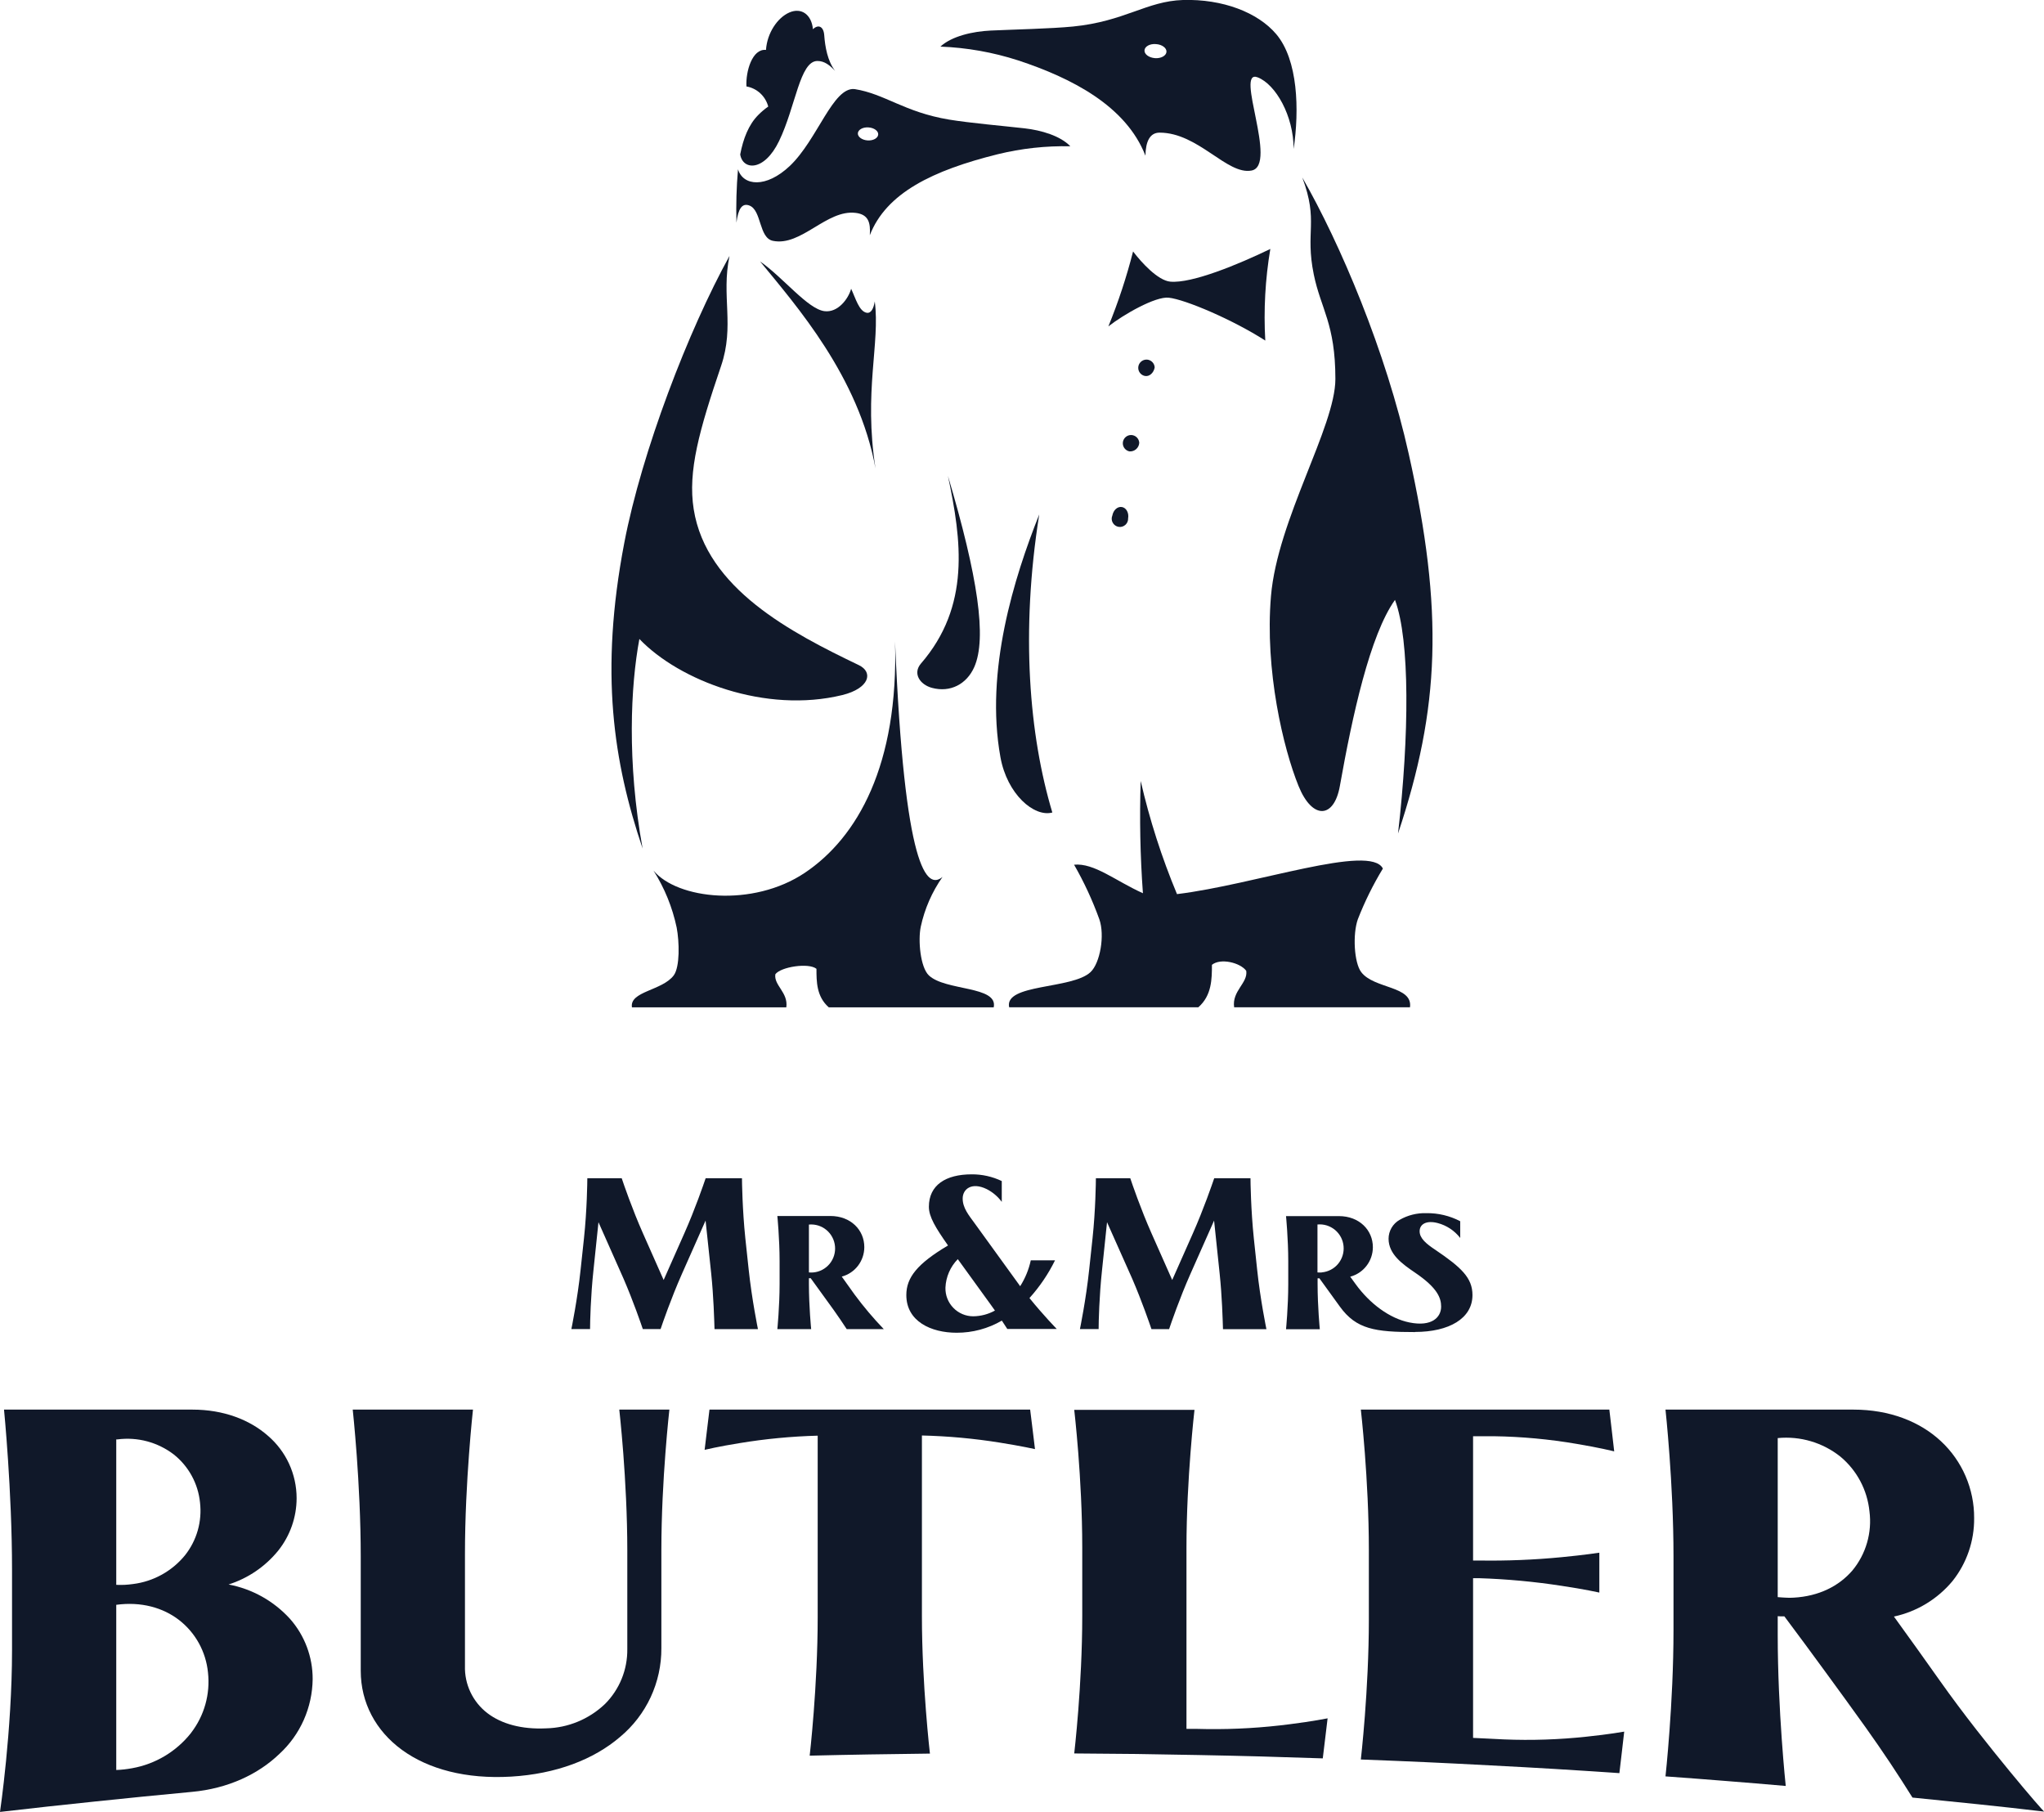 <svg width="88" height="78" viewBox="0 0 88 78" fill="none" xmlns="http://www.w3.org/2000/svg">
  <path d="M32.267 8.849C32.796 9.057 32.666 10.239 33.273 10.367C34.497 10.621 35.589 9.006 36.844 9.165C37.392 9.234 37.484 9.585 37.448 10.126C38.156 8.303 40.165 7.333 42.956 6.639C43.978 6.389 45.029 6.274 46.081 6.297C45.65 5.847 44.834 5.607 44.117 5.525C43.224 5.424 41.739 5.294 40.859 5.148C38.929 4.826 38.097 4.041 36.795 3.835C35.859 3.732 35.2 6.008 34.004 7.143C32.983 8.11 31.991 8.009 31.773 7.287C31.707 8.051 31.685 8.817 31.706 9.584C31.782 8.986 31.949 8.726 32.267 8.849ZM37.391 5.485C37.632 5.5 37.822 5.639 37.809 5.793C37.796 5.948 37.595 6.06 37.353 6.045C37.112 6.029 36.922 5.89 36.933 5.736C36.945 5.581 37.152 5.467 37.391 5.485Z" fill="#101829"/>
  <path d="M31.868 6.648C31.975 7.329 32.898 7.405 33.542 6.07C34.261 4.577 34.431 2.625 35.193 2.625C35.499 2.625 35.724 2.81 35.954 3.05C35.626 2.627 35.522 2.009 35.486 1.52C35.459 1.134 35.229 1.035 34.999 1.258C34.941 0.628 34.503 0.312 33.985 0.537C33.467 0.762 33.026 1.427 32.978 2.149C32.382 2.085 32.1 3.086 32.137 3.721C32.359 3.76 32.566 3.863 32.732 4.016C32.898 4.17 33.017 4.368 33.075 4.587C32.92 4.695 32.776 4.817 32.643 4.952C32.232 5.366 31.999 5.964 31.868 6.648Z" fill="#101829"/>
  <path d="M39.99 41.989C39.621 41.636 39.52 40.477 39.641 39.896C39.807 39.124 40.126 38.394 40.579 37.749C39.906 38.317 38.941 37.477 38.534 27.613C38.689 32.941 36.913 36.054 34.651 37.572C32.409 39.075 29.163 38.712 28.135 37.477C28.611 38.228 28.949 39.059 29.133 39.93C29.249 40.541 29.277 41.625 29.005 41.99C28.507 42.65 27.098 42.67 27.207 43.364H33.853C33.943 42.723 33.308 42.417 33.381 41.939C33.617 41.619 34.819 41.434 35.151 41.706C35.151 42.25 35.151 42.902 35.682 43.364H42.782C42.979 42.433 40.705 42.667 39.99 41.989Z" fill="#101829"/>
  <path d="M27.527 27.506C29.252 29.309 32.963 30.726 36.263 29.921C37.438 29.632 37.608 28.935 36.974 28.632C34.077 27.241 30.409 25.346 29.866 21.921C29.606 20.283 30.107 18.515 31.043 15.758C31.637 14.014 31.043 12.759 31.407 11.018C29.645 14.203 27.63 19.441 26.878 23.366C25.808 28.955 26.411 32.809 27.666 36.528C26.986 32.784 27.151 29.521 27.527 27.506Z" fill="#101829"/>
  <path d="M40.123 29.611C40.909 29.823 41.618 29.455 41.945 28.715C42.493 27.476 42.105 24.841 40.812 20.488C41.398 23.262 41.791 26.092 39.645 28.57C39.287 28.993 39.605 29.471 40.123 29.611Z" fill="#101829"/>
  <path d="M37.661 12.975C37.614 13.275 37.503 13.499 37.313 13.464C36.988 13.405 36.839 12.85 36.644 12.43C36.529 12.855 36.079 13.47 35.494 13.395C34.775 13.302 33.724 11.952 32.723 11.253C34.282 13.16 36.967 16.197 37.693 20.166C37.175 16.845 37.9 14.775 37.661 12.975Z" fill="#101829"/>
  <path d="M58.603 41.845C58.299 41.444 58.229 40.219 58.459 39.572C58.754 38.815 59.115 38.084 59.537 37.39C58.998 36.307 54.031 38.083 50.673 38.49C50.015 36.913 49.492 35.284 49.11 33.619C49.057 35.23 49.089 36.844 49.206 38.452C48.024 37.92 47.108 37.139 46.242 37.224C46.672 37.973 47.036 38.759 47.329 39.572C47.574 40.268 47.361 41.459 46.953 41.845C46.163 42.594 43.225 42.34 43.447 43.361H51.592C52.174 42.853 52.177 42.133 52.177 41.534C52.545 41.233 53.394 41.437 53.654 41.791C53.735 42.317 53.031 42.657 53.133 43.361H60.704C60.832 42.433 59.152 42.577 58.603 41.845Z" fill="#101829"/>
  <path d="M49.298 16.185C49.485 16.218 49.67 16.054 49.712 15.819C49.709 15.752 49.687 15.687 49.649 15.632C49.611 15.578 49.558 15.535 49.496 15.508C49.435 15.482 49.368 15.474 49.302 15.485C49.236 15.496 49.175 15.525 49.125 15.569C49.075 15.614 49.038 15.671 49.019 15.735C49.001 15.799 49 15.868 49.018 15.932C49.036 15.996 49.072 16.054 49.122 16.099C49.171 16.144 49.232 16.174 49.298 16.185Z" fill="#101829"/>
  <path d="M56.562 11.816C56.865 13.3 57.492 13.934 57.492 16.315C57.492 18.372 54.998 22.363 54.719 25.663C54.449 28.856 55.249 32.216 55.906 33.836C56.498 35.297 57.435 35.247 57.685 33.836C58.224 30.805 58.979 27.341 60.058 25.825C60.705 27.557 60.675 31.66 60.189 35.882C61.993 30.477 62.162 26.325 60.652 19.547C59.664 15.113 57.702 10.486 56.067 7.64C56.782 9.551 56.179 9.945 56.562 11.816Z" fill="#101829"/>
  <path d="M50.382 12.124C49.853 12.075 49.15 11.31 48.782 10.825C48.502 11.924 48.147 13.001 47.719 14.051C48.364 13.543 49.745 12.752 50.317 12.815C51.019 12.889 53.063 13.755 54.474 14.661C54.399 13.342 54.472 12.019 54.691 10.717C53.332 11.375 51.315 12.212 50.382 12.124Z" fill="#101829"/>
  <path d="M43.071 32.591C43.359 34.196 44.526 35.189 45.306 34.977C44.311 31.657 43.934 27.232 44.742 22.145C43.664 24.851 42.398 28.878 43.071 32.591Z" fill="#101829"/>
  <path d="M49.048 19.066C49.045 18.999 49.023 18.934 48.985 18.88C48.947 18.825 48.894 18.782 48.833 18.756C48.771 18.73 48.704 18.721 48.638 18.732C48.572 18.743 48.511 18.772 48.461 18.816C48.411 18.861 48.374 18.918 48.355 18.982C48.336 19.046 48.336 19.115 48.354 19.179C48.372 19.243 48.408 19.301 48.458 19.346C48.507 19.391 48.568 19.421 48.634 19.432C48.737 19.438 48.838 19.403 48.916 19.334C48.993 19.265 49.041 19.169 49.048 19.066Z" fill="#101829"/>
  <path d="M47.889 22.194C47.868 22.243 47.859 22.296 47.862 22.349C47.865 22.402 47.88 22.454 47.906 22.5C47.931 22.547 47.967 22.587 48.01 22.618C48.053 22.649 48.102 22.67 48.154 22.679C48.207 22.689 48.26 22.686 48.311 22.671C48.362 22.657 48.409 22.631 48.449 22.596C48.489 22.561 48.52 22.517 48.541 22.468C48.562 22.42 48.571 22.367 48.569 22.313C48.609 22.078 48.491 21.86 48.303 21.827C48.114 21.794 47.933 21.957 47.889 22.194Z" fill="#101829"/>
  <path d="M49.314 6.701C49.324 6.097 49.501 5.711 49.922 5.71C51.593 5.71 52.821 7.538 53.88 7.342C55.045 7.127 53.129 2.929 54.15 3.331C54.92 3.634 55.693 4.978 55.695 6.413C55.942 4.724 55.886 2.579 54.944 1.468C54.153 0.534 52.634 -0.05 50.929 0C49.361 0.049 48.425 0.921 46.195 1.142C45.235 1.236 43.628 1.27 42.657 1.315C41.879 1.352 40.981 1.553 40.487 2.006C41.623 2.05 42.747 2.249 43.829 2.598C46.141 3.359 48.481 4.561 49.314 6.701ZM49.768 1.898C50.03 1.915 50.233 2.067 50.22 2.233C50.207 2.399 49.987 2.522 49.727 2.503C49.466 2.484 49.262 2.334 49.274 2.166C49.285 1.999 49.507 1.876 49.768 1.898Z" fill="#101829"/>
  <path d="M26.662 60.681C26.662 60.681 26.748 61.44 26.835 62.577C26.921 63.715 27.007 65.23 27.007 66.745V70.992C27.012 71.43 26.93 71.864 26.765 72.27C26.6 72.675 26.356 73.044 26.047 73.353C25.361 74.007 24.458 74.381 23.513 74.402C22.464 74.453 21.591 74.214 20.979 73.744C20.67 73.506 20.421 73.197 20.254 72.844C20.087 72.491 20.006 72.103 20.018 71.712V66.895C20.018 65.343 20.104 63.787 20.191 62.622C20.277 61.457 20.363 60.681 20.363 60.681H15.186C15.186 60.681 15.272 61.474 15.359 62.662C15.445 63.85 15.531 65.435 15.531 67.02V71.927C15.531 73.299 16.178 74.509 17.311 75.333C18.445 76.157 20.061 76.594 22.003 76.48C23.944 76.366 25.562 75.743 26.695 74.772C27.255 74.306 27.705 73.722 28.013 73.061C28.32 72.4 28.478 71.679 28.474 70.95V66.721C28.474 65.211 28.56 63.7 28.647 62.567C28.733 61.434 28.819 60.681 28.819 60.681H26.662Z" fill="#101829"/>
  <path d="M9.841 68.209C10.681 67.942 11.426 67.433 11.982 66.747C12.491 66.107 12.769 65.314 12.77 64.495C12.77 63.984 12.66 63.48 12.447 63.016C12.234 62.552 11.923 62.14 11.536 61.808C10.75 61.117 9.628 60.681 8.282 60.681H0.173C0.173 60.681 0.259 61.547 0.345 62.846C0.431 64.145 0.518 65.864 0.518 67.59V71.041C0.518 72.773 0.388 74.505 0.259 75.814C0.129 77.123 0 78 0 78C1.652 77.81 2.479 77.719 4.132 77.547C5.784 77.375 6.611 77.293 8.263 77.137C9.822 76.993 11.122 76.375 12.031 75.5C12.476 75.091 12.832 74.594 13.078 74.041C13.323 73.488 13.454 72.89 13.461 72.285C13.465 71.328 13.117 70.403 12.484 69.687C11.786 68.92 10.858 68.401 9.841 68.209ZM5.005 65.093V61.964H5.029H5.055C5.92 61.849 6.794 62.084 7.487 62.616C7.802 62.867 8.063 63.179 8.256 63.533C8.45 63.888 8.57 64.277 8.611 64.679C8.658 65.082 8.625 65.49 8.514 65.881C8.403 66.271 8.216 66.636 7.964 66.953C7.405 67.637 6.606 68.079 5.731 68.189C5.606 68.206 5.482 68.219 5.361 68.225C5.24 68.231 5.121 68.225 5.005 68.225V65.093ZM8.222 74.604C7.59 75.402 6.69 75.94 5.691 76.118C5.573 76.14 5.456 76.157 5.343 76.17C5.229 76.183 5.115 76.19 5.005 76.195V69.084C6.077 68.939 7.018 69.206 7.707 69.737C8.057 70.008 8.349 70.349 8.563 70.737C8.777 71.126 8.91 71.554 8.954 71.996C9.058 72.927 8.795 73.862 8.222 74.601V74.604Z" fill="#101829"/>
  <path d="M51.98 74.434L51.531 74.425H51.081V66.632C51.081 65.146 51.167 63.661 51.254 62.547C51.34 61.433 51.426 60.691 51.426 60.691H46.249C46.249 60.691 46.335 61.43 46.422 62.54C46.508 63.65 46.594 65.129 46.594 66.608V69.567C46.594 71.046 46.508 72.526 46.422 73.634C46.335 74.743 46.249 75.483 46.249 75.483C48.389 75.495 49.459 75.509 51.599 75.551C53.739 75.593 54.809 75.623 56.949 75.695C56.99 75.352 57.012 75.18 57.053 74.837C57.095 74.493 57.115 74.32 57.157 73.971C57.157 73.971 56.51 74.101 55.539 74.223C54.359 74.377 53.17 74.447 51.98 74.434Z" fill="#101829"/>
  <path d="M64.75 74.878L64.086 74.845L63.42 74.813V67.938H63.549H63.679C64.871 67.976 66.059 68.086 67.238 68.268C68.209 68.412 68.856 68.557 68.856 68.557V66.841C68.856 66.841 68.209 66.94 67.238 67.033C66.055 67.148 64.867 67.196 63.679 67.177H63.549H63.42V61.827H64.319C65.512 61.844 66.702 61.955 67.878 62.156C68.849 62.317 69.496 62.479 69.496 62.479C69.454 62.118 69.434 61.939 69.392 61.58C69.351 61.221 69.329 61.04 69.287 60.681H58.588C58.588 60.681 58.674 61.434 58.761 62.564C58.847 63.694 58.933 65.204 58.933 66.711V69.727C58.933 71.234 58.847 72.739 58.761 73.867C58.674 74.994 58.588 75.743 58.588 75.743C60.814 75.828 61.927 75.879 64.153 75.996C66.379 76.112 67.493 76.18 69.719 76.33C69.76 75.972 69.782 75.795 69.824 75.437C69.865 75.079 69.886 74.9 69.927 74.543C69.927 74.543 69.28 74.66 68.309 74.76C67.127 74.887 65.938 74.927 64.75 74.878Z" fill="#101829"/>
  <path d="M44.351 60.681H30.545C30.503 61.026 30.482 61.199 30.44 61.547C30.398 61.895 30.378 62.065 30.336 62.413C30.336 62.413 30.933 62.268 31.839 62.124C32.952 61.94 34.077 61.833 35.204 61.803V69.615C35.204 71.104 35.118 72.594 35.032 73.712C34.946 74.831 34.859 75.578 34.859 75.578C35.895 75.554 36.412 75.542 37.448 75.525C38.483 75.508 39.001 75.5 40.036 75.489C40.036 75.489 39.95 74.75 39.864 73.64C39.778 72.53 39.691 71.048 39.691 69.567V61.795C40.819 61.822 41.943 61.925 43.056 62.104C43.962 62.248 44.559 62.381 44.559 62.381C44.517 62.04 44.497 61.871 44.456 61.531C44.414 61.19 44.392 61.021 44.351 60.681Z" fill="#101829"/>
  <path d="M86.522 76.249C85.659 75.197 84.537 73.796 83.523 72.361C83.126 71.8 82.928 71.521 82.531 70.967C82.134 70.413 81.936 70.137 81.539 69.59C82.527 69.377 83.416 68.838 84.063 68.059C84.674 67.291 85.002 66.334 84.992 65.351C84.996 64.73 84.87 64.115 84.624 63.545C84.378 62.975 84.016 62.462 83.562 62.04C82.653 61.194 81.353 60.681 79.794 60.681H71.704C71.704 60.681 71.79 61.47 71.876 62.657C71.963 63.843 72.049 65.425 72.049 67.007V70.169C72.049 71.757 71.963 73.328 71.876 74.507C71.79 75.687 71.704 76.47 71.704 76.47C72.739 76.545 73.257 76.584 74.292 76.667C75.328 76.749 75.845 76.792 76.881 76.882C76.881 76.882 76.794 76.063 76.708 74.844C76.622 73.624 76.536 72 76.536 70.382V69.574L76.679 69.582H76.823C77.524 70.52 77.873 70.993 78.573 71.95C79.274 72.907 79.625 73.393 80.325 74.367C80.69 74.877 81.044 75.395 81.385 75.904C81.726 76.414 82.043 76.915 82.337 77.382C83.473 77.496 84.04 77.556 85.174 77.671C86.309 77.787 86.877 77.856 88.013 77.987C88 78 87.388 77.302 86.522 76.249ZM79.753 67.604C79.177 68.275 78.314 68.716 77.222 68.776C77.104 68.783 76.987 68.785 76.874 68.776C76.76 68.767 76.646 68.766 76.536 68.753V61.907C77.506 61.812 78.476 62.099 79.239 62.709C79.947 63.3 80.394 64.146 80.486 65.065C80.544 65.516 80.508 65.975 80.382 66.411C80.256 66.848 80.042 67.254 79.753 67.604Z" fill="#101829"/>
  <path d="M34.903 55.025L35.888 56.386C36.093 56.674 36.289 56.963 36.454 57.217H38.05C37.599 56.748 37.178 56.25 36.791 55.726L36.24 54.955C36.519 54.881 36.765 54.716 36.941 54.486C37.116 54.256 37.211 53.975 37.211 53.685C37.211 52.949 36.627 52.346 35.749 52.346H33.467C33.467 52.346 33.564 53.32 33.564 54.294V55.268C33.564 56.243 33.467 57.217 33.467 57.217H34.923C34.923 57.217 34.826 56.243 34.826 55.268V55.025H34.903ZM34.826 52.715C35.099 52.69 35.37 52.773 35.581 52.949C35.791 53.124 35.924 53.376 35.949 53.649C35.975 53.922 35.891 54.195 35.717 54.406C35.542 54.617 35.291 54.751 35.019 54.776C34.955 54.781 34.89 54.781 34.826 54.776V52.715Z" fill="#101829"/>
  <path d="M30.619 54.821C30.722 55.809 30.749 56.805 30.762 57.217H32.632C32.632 57.217 32.369 55.938 32.232 54.646L32.088 53.299C31.962 52.087 31.944 50.863 31.944 50.722H30.38C30.296 50.97 29.925 52.052 29.462 53.094L28.572 55.101L27.68 53.09C27.219 52.05 26.849 50.968 26.766 50.72H25.286C25.286 50.864 25.272 52.089 25.142 53.304L24.998 54.646C24.863 55.938 24.599 57.215 24.599 57.215H25.404C25.404 56.908 25.43 55.801 25.548 54.702L25.766 52.614L26.852 55.06C27.271 56.032 27.597 56.984 27.675 57.215H28.44C28.523 56.967 28.893 55.892 29.353 54.852L30.377 52.543L30.619 54.821Z" fill="#101829"/>
  <path d="M53.98 53.299C53.854 52.087 53.837 50.863 53.837 50.722H52.275C52.19 50.97 51.819 52.052 51.357 53.094L50.467 55.101L49.575 53.09C49.114 52.05 48.744 50.968 48.661 50.72H47.181C47.181 50.864 47.167 52.089 47.037 53.304L46.893 54.646C46.758 55.938 46.494 57.215 46.494 57.215H47.299C47.299 56.908 47.325 55.801 47.443 54.702L47.661 52.614L48.752 55.062C49.169 56.033 49.496 56.986 49.574 57.217H50.333C50.417 56.968 50.785 55.893 51.245 54.854L52.27 52.544L52.509 54.822C52.613 55.811 52.64 56.807 52.653 57.218H54.523C54.523 57.218 54.258 55.939 54.123 54.647L53.98 53.299Z" fill="#101829"/>
  <path d="M45.422 54.255H44.378C44.293 54.651 44.138 55.028 43.921 55.369L43.818 55.225L41.964 52.664C41.705 52.308 41.446 51.999 41.446 51.593C41.446 51.188 41.834 50.872 42.481 51.189C42.737 51.319 42.959 51.507 43.129 51.738V50.842C42.724 50.649 42.282 50.55 41.834 50.553C40.718 50.553 39.991 51.015 39.991 51.949C39.991 52.381 40.278 52.85 40.815 53.615C39.49 54.402 39.02 54.995 39.02 55.749C39.02 56.885 40.087 57.372 41.187 57.372C41.87 57.374 42.541 57.194 43.132 56.85C43.215 56.974 43.293 57.094 43.367 57.209H45.496C45.496 57.209 44.931 56.632 44.321 55.879C44.761 55.391 45.132 54.844 45.422 54.255ZM41.901 56.664C41.741 56.664 41.582 56.632 41.435 56.569C41.288 56.507 41.154 56.415 41.043 56.3C40.931 56.185 40.844 56.049 40.785 55.899C40.727 55.75 40.7 55.59 40.704 55.43C40.724 54.969 40.913 54.532 41.236 54.204L42.623 56.12C42.694 56.218 42.766 56.319 42.835 56.417C42.549 56.576 42.228 56.66 41.901 56.664Z" fill="#101829"/>
  <path d="M60.919 57.338C62.382 57.338 63.394 56.76 63.394 55.75C63.394 55.007 62.91 54.558 61.794 53.802C61.407 53.546 61.119 53.308 61.119 53.004C61.119 52.699 61.407 52.523 61.896 52.65C62.281 52.751 62.622 52.977 62.866 53.292V52.571C62.416 52.336 61.914 52.217 61.407 52.224C61.004 52.212 60.606 52.312 60.256 52.513C60.113 52.594 59.994 52.712 59.91 52.855C59.827 52.997 59.783 53.159 59.782 53.324C59.782 53.994 60.379 54.416 60.922 54.785C61.893 55.443 62.045 55.881 62.045 56.247C62.045 56.703 61.65 57.126 60.679 56.929C59.831 56.758 58.975 56.125 58.358 55.272L58.131 54.959C58.41 54.885 58.657 54.721 58.833 54.491C59.01 54.262 59.105 53.98 59.106 53.691C59.106 52.954 58.522 52.351 57.645 52.351H55.367C55.367 52.351 55.463 53.325 55.463 54.3V55.274C55.463 56.248 55.367 57.222 55.367 57.222H56.822C56.822 57.222 56.726 56.248 56.726 55.274V55.03H56.805L57.686 56.248C58.392 57.222 59.196 57.343 60.926 57.343L60.919 57.338ZM56.914 54.776C56.85 54.781 56.785 54.781 56.721 54.776V52.712C56.856 52.699 56.992 52.713 57.122 52.753C57.251 52.794 57.371 52.859 57.476 52.945C57.58 53.032 57.666 53.139 57.73 53.259C57.793 53.379 57.832 53.511 57.844 53.646C57.857 53.781 57.843 53.918 57.803 54.047C57.763 54.177 57.698 54.298 57.612 54.403C57.526 54.508 57.419 54.594 57.3 54.657C57.18 54.721 57.049 54.76 56.914 54.773V54.776Z" fill="#101829"/>
</svg>
